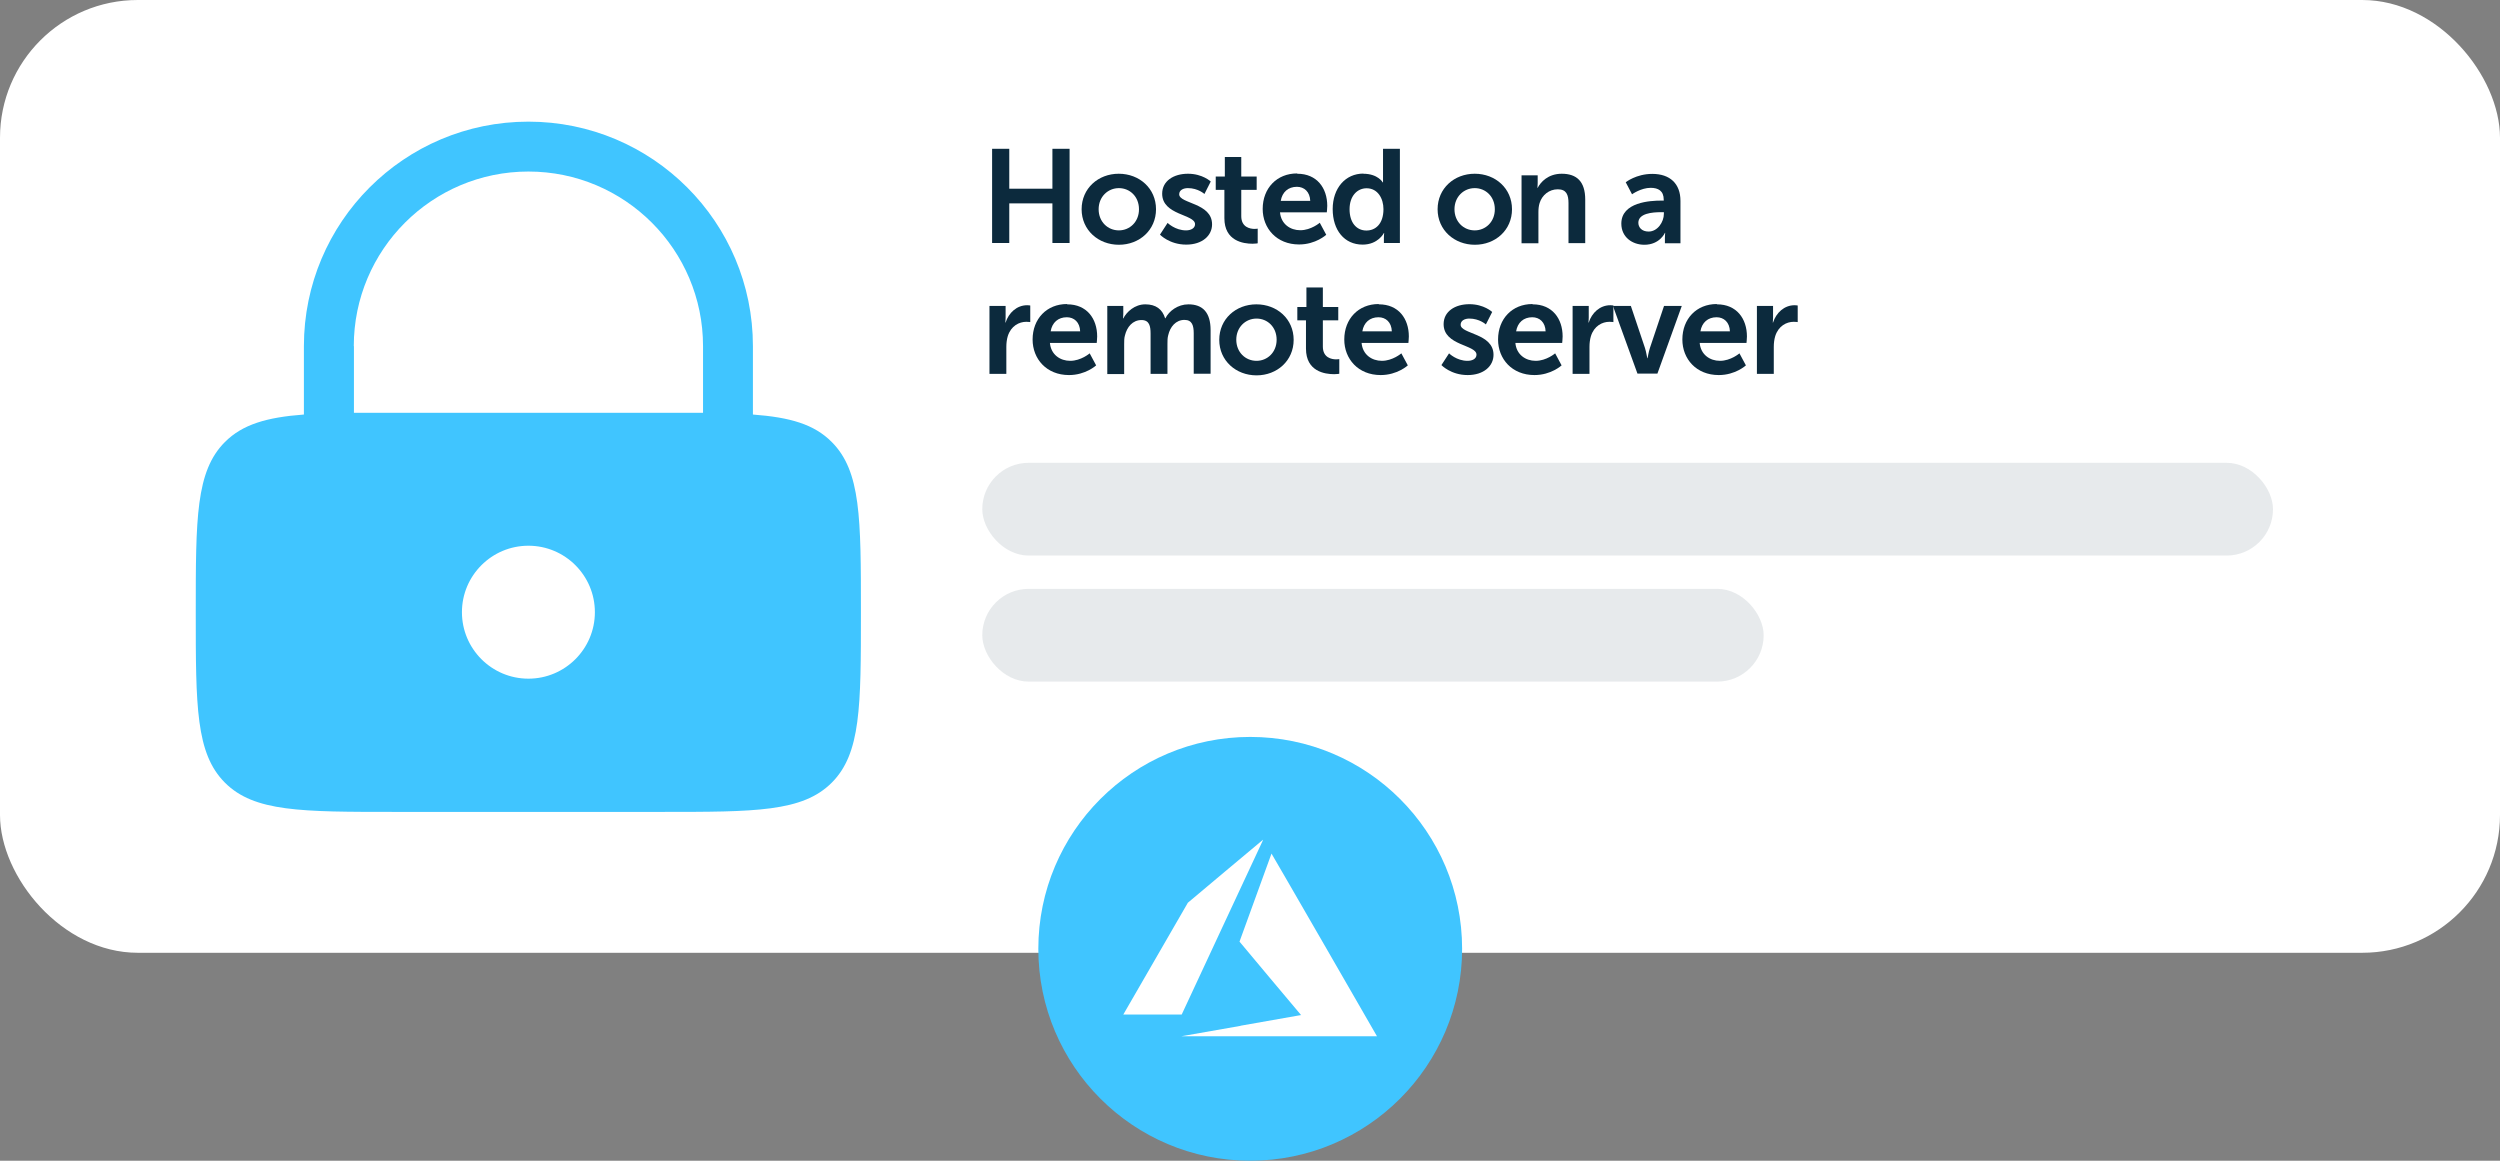 <?xml version="1.0" encoding="UTF-8"?>
<svg xmlns="http://www.w3.org/2000/svg" id="Layer_2" data-name="Layer 2" viewBox="0 0 170.37 79.1">
  <rect x="0" y="0" width="170.37" height="79.1" fill="#808080" stroke="none"/>
  <defs>
    <style>
      .cls-1 {
        fill-rule: evenodd;
      }

      .cls-1, .cls-2, .cls-3, .cls-4, .cls-5 {
        stroke-width: 0px;
      }

      .cls-1, .cls-4 {
        fill: #40c5ff;
      }

      .cls-2, .cls-3 {
        fill: #0c2a3d;
      }

      .cls-3 {
        opacity: .1;
      }

      .cls-5 {
        fill: #fff;
      }
    </style>
  </defs>
  <g id="Layer_1-2" data-name="Layer 1">
    <rect class="cls-5" x="0" y="0" width="170.37" height="64.93" rx="9.39" ry="9.39"></rect>
    <path class="cls-1" d="M20.71,28.25v-4.66c0-8.45,6.85-15.3,15.3-15.3s15.3,6.85,15.3,15.3v4.66c2.53.19,4.17.66,5.37,1.87,1.99,1.99,1.99,5.2,1.99,11.61s0,9.62-1.99,11.61-5.2,1.99-11.61,1.99h-18.13c-6.41,0-9.62,0-11.61-1.99s-1.99-5.2-1.99-11.61,0-9.62,1.99-11.61c1.2-1.2,2.85-1.68,5.37-1.87ZM24.11,23.59c0-6.57,5.33-11.9,11.9-11.9s11.9,5.33,11.9,11.9v4.54c-.87,0-1.81,0-2.83,0h-18.13c-1.02,0-1.96,0-2.83,0v-4.54ZM40.54,41.72c0,2.5-2.03,4.53-4.53,4.53s-4.53-2.03-4.53-4.53,2.03-4.53,4.53-4.53,4.53,2.03,4.53,4.53Z"></path>
    <rect class="cls-3" x="66.94" y="31.54" width="87.96" height="6.32" rx="3.16" ry="3.16"></rect>
    <rect class="cls-3" x="66.94" y="40.13" width="53.25" height="6.32" rx="3.16" ry="3.16"></rect>
    <g>
      <circle class="cls-4" cx="85.2" cy="64.66" r="14.44"></circle>
      <path class="cls-5" d="M84.55,69.9c2.22-.39,4.06-.72,4.08-.72h.04s-2.1-2.5-2.1-2.5c-1.15-1.37-2.1-2.5-2.1-2.51,0-.01,2.17-5.98,2.18-6,0,0,1.48,2.54,3.57,6.17,1.96,3.4,3.58,6.2,3.59,6.23l.03.05h-6.67s-6.67,0-6.67,0l4.04-.71h0ZM76.55,69.14s.99-1.72,2.2-3.81l2.2-3.81,2.56-2.15c1.41-1.18,2.56-2.15,2.57-2.15,0,0-.01.04-.04.1-.03.06-1.28,2.74-2.78,5.96l-2.73,5.86h-1.99c-1.09,0-1.99,0-1.99,0h0Z"></path>
    </g>
    <g>
      <path class="cls-2" d="M67.61,10.14h1.17v2.72h2.94v-2.72h1.17v6.42h-1.17v-2.7h-2.94v2.7h-1.17v-6.42Z"></path>
      <path class="cls-2" d="M76.24,11.84c1.41,0,2.54,1,2.54,2.42s-1.13,2.42-2.53,2.42-2.54-1-2.54-2.42,1.13-2.42,2.53-2.42ZM76.25,15.7c.74,0,1.37-.58,1.37-1.44s-.62-1.44-1.37-1.44-1.38.59-1.38,1.44.62,1.44,1.38,1.44Z"></path>
      <path class="cls-2" d="M79.57,15.19s.51.51,1.26.51c.33,0,.61-.15.61-.42,0-.69-2.24-.6-2.24-2.08,0-.86.77-1.36,1.76-1.36s1.55.53,1.55.53l-.43.85s-.43-.4-1.13-.4c-.3,0-.59.13-.59.42,0,.65,2.24.57,2.24,2.05,0,.77-.67,1.38-1.76,1.38-1.15,0-1.79-.68-1.79-.68l.52-.8Z"></path>
      <path class="cls-2" d="M83.45,12.94h-.6v-.91h.62v-1.33h1.12v1.33h1.05v.91h-1.05v1.79c0,.76.6.87.91.87.13,0,.21-.02.21-.02v1s-.14.03-.35.03c-.64,0-1.92-.19-1.92-1.74v-1.94Z"></path>
      <path class="cls-2" d="M88.41,11.84c1.33,0,2.04.97,2.04,2.19,0,.14-.03.44-.03.44h-3.19c.07.8.7,1.22,1.38,1.22.74,0,1.33-.51,1.33-.51l.44.82s-.71.66-1.85.66c-1.53,0-2.48-1.1-2.48-2.42,0-1.42.97-2.42,2.34-2.42ZM89.29,13.69c-.02-.62-.41-.96-.91-.96-.59,0-1,.36-1.1.96h2.02Z"></path>
      <path class="cls-2" d="M92.9,11.84c1.01,0,1.33.59,1.33.59h.02s0-.12,0-.26v-2.03h1.15v6.42h-1.09v-.38c0-.17.02-.3.02-.3h-.02s-.39.79-1.45.79c-1.25,0-2.04-.99-2.04-2.42s.87-2.42,2.09-2.42ZM93.12,15.71c.6,0,1.16-.43,1.16-1.46,0-.71-.38-1.42-1.15-1.42-.63,0-1.16.52-1.16,1.43s.47,1.45,1.15,1.45Z"></path>
      <path class="cls-2" d="M100.5,11.84c1.41,0,2.54,1,2.54,2.42s-1.13,2.42-2.53,2.42-2.54-1-2.54-2.42,1.13-2.42,2.53-2.42ZM100.5,15.7c.74,0,1.37-.58,1.37-1.44s-.62-1.44-1.37-1.44-1.38.59-1.38,1.44.62,1.44,1.38,1.44Z"></path>
      <path class="cls-2" d="M103.69,11.95h1.1v.53c0,.17-.02.32-.02.32h.02c.2-.39.71-.96,1.64-.96,1.02,0,1.6.53,1.6,1.76v2.97h-1.14v-2.73c0-.56-.14-.94-.73-.94s-1.07.39-1.24.94c-.06.19-.08.4-.08.62v2.12h-1.15v-4.61Z"></path>
      <path class="cls-2" d="M113.23,13.67h.15v-.06c0-.61-.38-.81-.89-.81-.66,0-1.27.44-1.27.44l-.43-.82s.71-.57,1.81-.57c1.21,0,1.92.67,1.92,1.84v2.89h-1.06v-.38c0-.18.02-.33.02-.33h-.02s-.35.81-1.4.81c-.82,0-1.57-.52-1.57-1.44,0-1.47,1.98-1.57,2.73-1.57ZM112.35,15.78c.61,0,1.04-.65,1.04-1.21v-.11h-.2c-.59,0-1.54.08-1.54.72,0,.31.23.6.7.6Z"></path>
      <path class="cls-2" d="M67.43,20.85h1.1v.8c0,.17-.02.33-.02.33h.02c.21-.66.76-1.18,1.47-1.18.11,0,.21.02.21.02v1.13s-.12-.02-.27-.02c-.49,0-1.04.28-1.26.97-.07.23-.1.48-.1.75v1.83h-1.15v-4.61Z"></path>
      <path class="cls-2" d="M72.73,20.74c1.33,0,2.04.97,2.04,2.19,0,.14-.03.44-.03.44h-3.19c.07.8.7,1.22,1.38,1.22.74,0,1.33-.51,1.33-.51l.44.82s-.71.66-1.85.66c-1.53,0-2.48-1.1-2.48-2.42,0-1.42.97-2.42,2.34-2.42ZM73.61,22.58c-.02-.62-.41-.96-.91-.96-.59,0-1,.36-1.1.96h2.02Z"></path>
      <path class="cls-2" d="M75.45,20.85h1.1v.53c0,.17-.02.32-.02.32h.02c.23-.45.78-.96,1.5-.96s1.16.33,1.35.95h.02c.25-.5.85-.95,1.57-.95.96,0,1.51.54,1.51,1.76v2.97h-1.15v-2.75c0-.52-.1-.92-.63-.92-.59,0-.98.47-1.11,1.05-.05.18-.05.38-.05.6v2.03h-1.15v-2.75c0-.5-.08-.92-.62-.92-.6,0-.99.47-1.13,1.06-.05.17-.05.38-.05.59v2.03h-1.15v-4.61Z"></path>
      <path class="cls-2" d="M85.62,20.74c1.41,0,2.54,1,2.54,2.42s-1.13,2.42-2.53,2.42-2.54-1-2.54-2.42,1.13-2.42,2.53-2.42ZM85.63,24.59c.74,0,1.37-.58,1.37-1.44s-.62-1.44-1.37-1.44-1.38.59-1.38,1.44.62,1.44,1.38,1.44Z"></path>
      <path class="cls-2" d="M89.01,21.83h-.6v-.91h.62v-1.33h1.12v1.33h1.05v.91h-1.05v1.79c0,.76.6.87.91.87.13,0,.21-.02.21-.02v1s-.14.03-.35.03c-.64,0-1.92-.19-1.92-1.74v-1.94Z"></path>
      <path class="cls-2" d="M93.97,20.74c1.33,0,2.04.97,2.04,2.19,0,.14-.03.44-.03.44h-3.19c.07.8.7,1.22,1.38,1.22.74,0,1.33-.51,1.33-.51l.44.82s-.71.66-1.85.66c-1.53,0-2.48-1.1-2.48-2.42,0-1.42.97-2.42,2.34-2.42ZM94.85,22.58c-.02-.62-.41-.96-.91-.96-.59,0-1,.36-1.1.96h2.02Z"></path>
      <path class="cls-2" d="M98.75,24.08s.51.51,1.26.51c.33,0,.61-.14.61-.42,0-.69-2.24-.6-2.24-2.08,0-.86.77-1.36,1.76-1.36s1.55.53,1.55.53l-.43.85s-.43-.4-1.13-.4c-.3,0-.59.13-.59.42,0,.65,2.24.57,2.24,2.05,0,.77-.67,1.38-1.76,1.38-1.15,0-1.79-.68-1.79-.68l.52-.8Z"></path>
      <path class="cls-2" d="M104.45,20.74c1.33,0,2.04.97,2.04,2.19,0,.14-.03.44-.03.44h-3.19c.07.8.7,1.22,1.38,1.22.74,0,1.33-.51,1.33-.51l.44.82s-.71.66-1.85.66c-1.53,0-2.48-1.1-2.48-2.42,0-1.42.97-2.42,2.34-2.42ZM105.33,22.58c-.02-.62-.41-.96-.91-.96-.59,0-1,.36-1.1.96h2.02Z"></path>
      <path class="cls-2" d="M107.17,20.85h1.1v.8c0,.17-.02.33-.02.33h.02c.21-.66.76-1.18,1.47-1.18.11,0,.21.02.21.02v1.13s-.12-.02-.27-.02c-.49,0-1.04.28-1.26.97-.07.23-.1.48-.1.75v1.83h-1.15v-4.61Z"></path>
      <path class="cls-2" d="M109.93,20.85h1.21l.96,2.86c.09.27.15.7.16.7h.02s.07-.43.16-.7l.96-2.86h1.21l-1.66,4.61h-1.36l-1.67-4.61Z"></path>
      <path class="cls-2" d="M117.01,20.74c1.33,0,2.04.97,2.04,2.19,0,.14-.03.44-.03.44h-3.19c.07.8.7,1.22,1.38,1.22.74,0,1.33-.51,1.33-.51l.44.82s-.71.66-1.85.66c-1.53,0-2.48-1.1-2.48-2.42,0-1.42.97-2.42,2.34-2.42ZM117.89,22.58c-.02-.62-.41-.96-.91-.96-.59,0-1,.36-1.1.96h2.02Z"></path>
      <path class="cls-2" d="M119.73,20.85h1.1v.8c0,.17-.02.33-.02.33h.02c.21-.66.76-1.18,1.47-1.18.11,0,.21.02.21.02v1.13s-.12-.02-.27-.02c-.49,0-1.04.28-1.26.97-.07.23-.1.48-.1.75v1.83h-1.15v-4.61Z"></path>
    </g>
  </g>
</svg>
